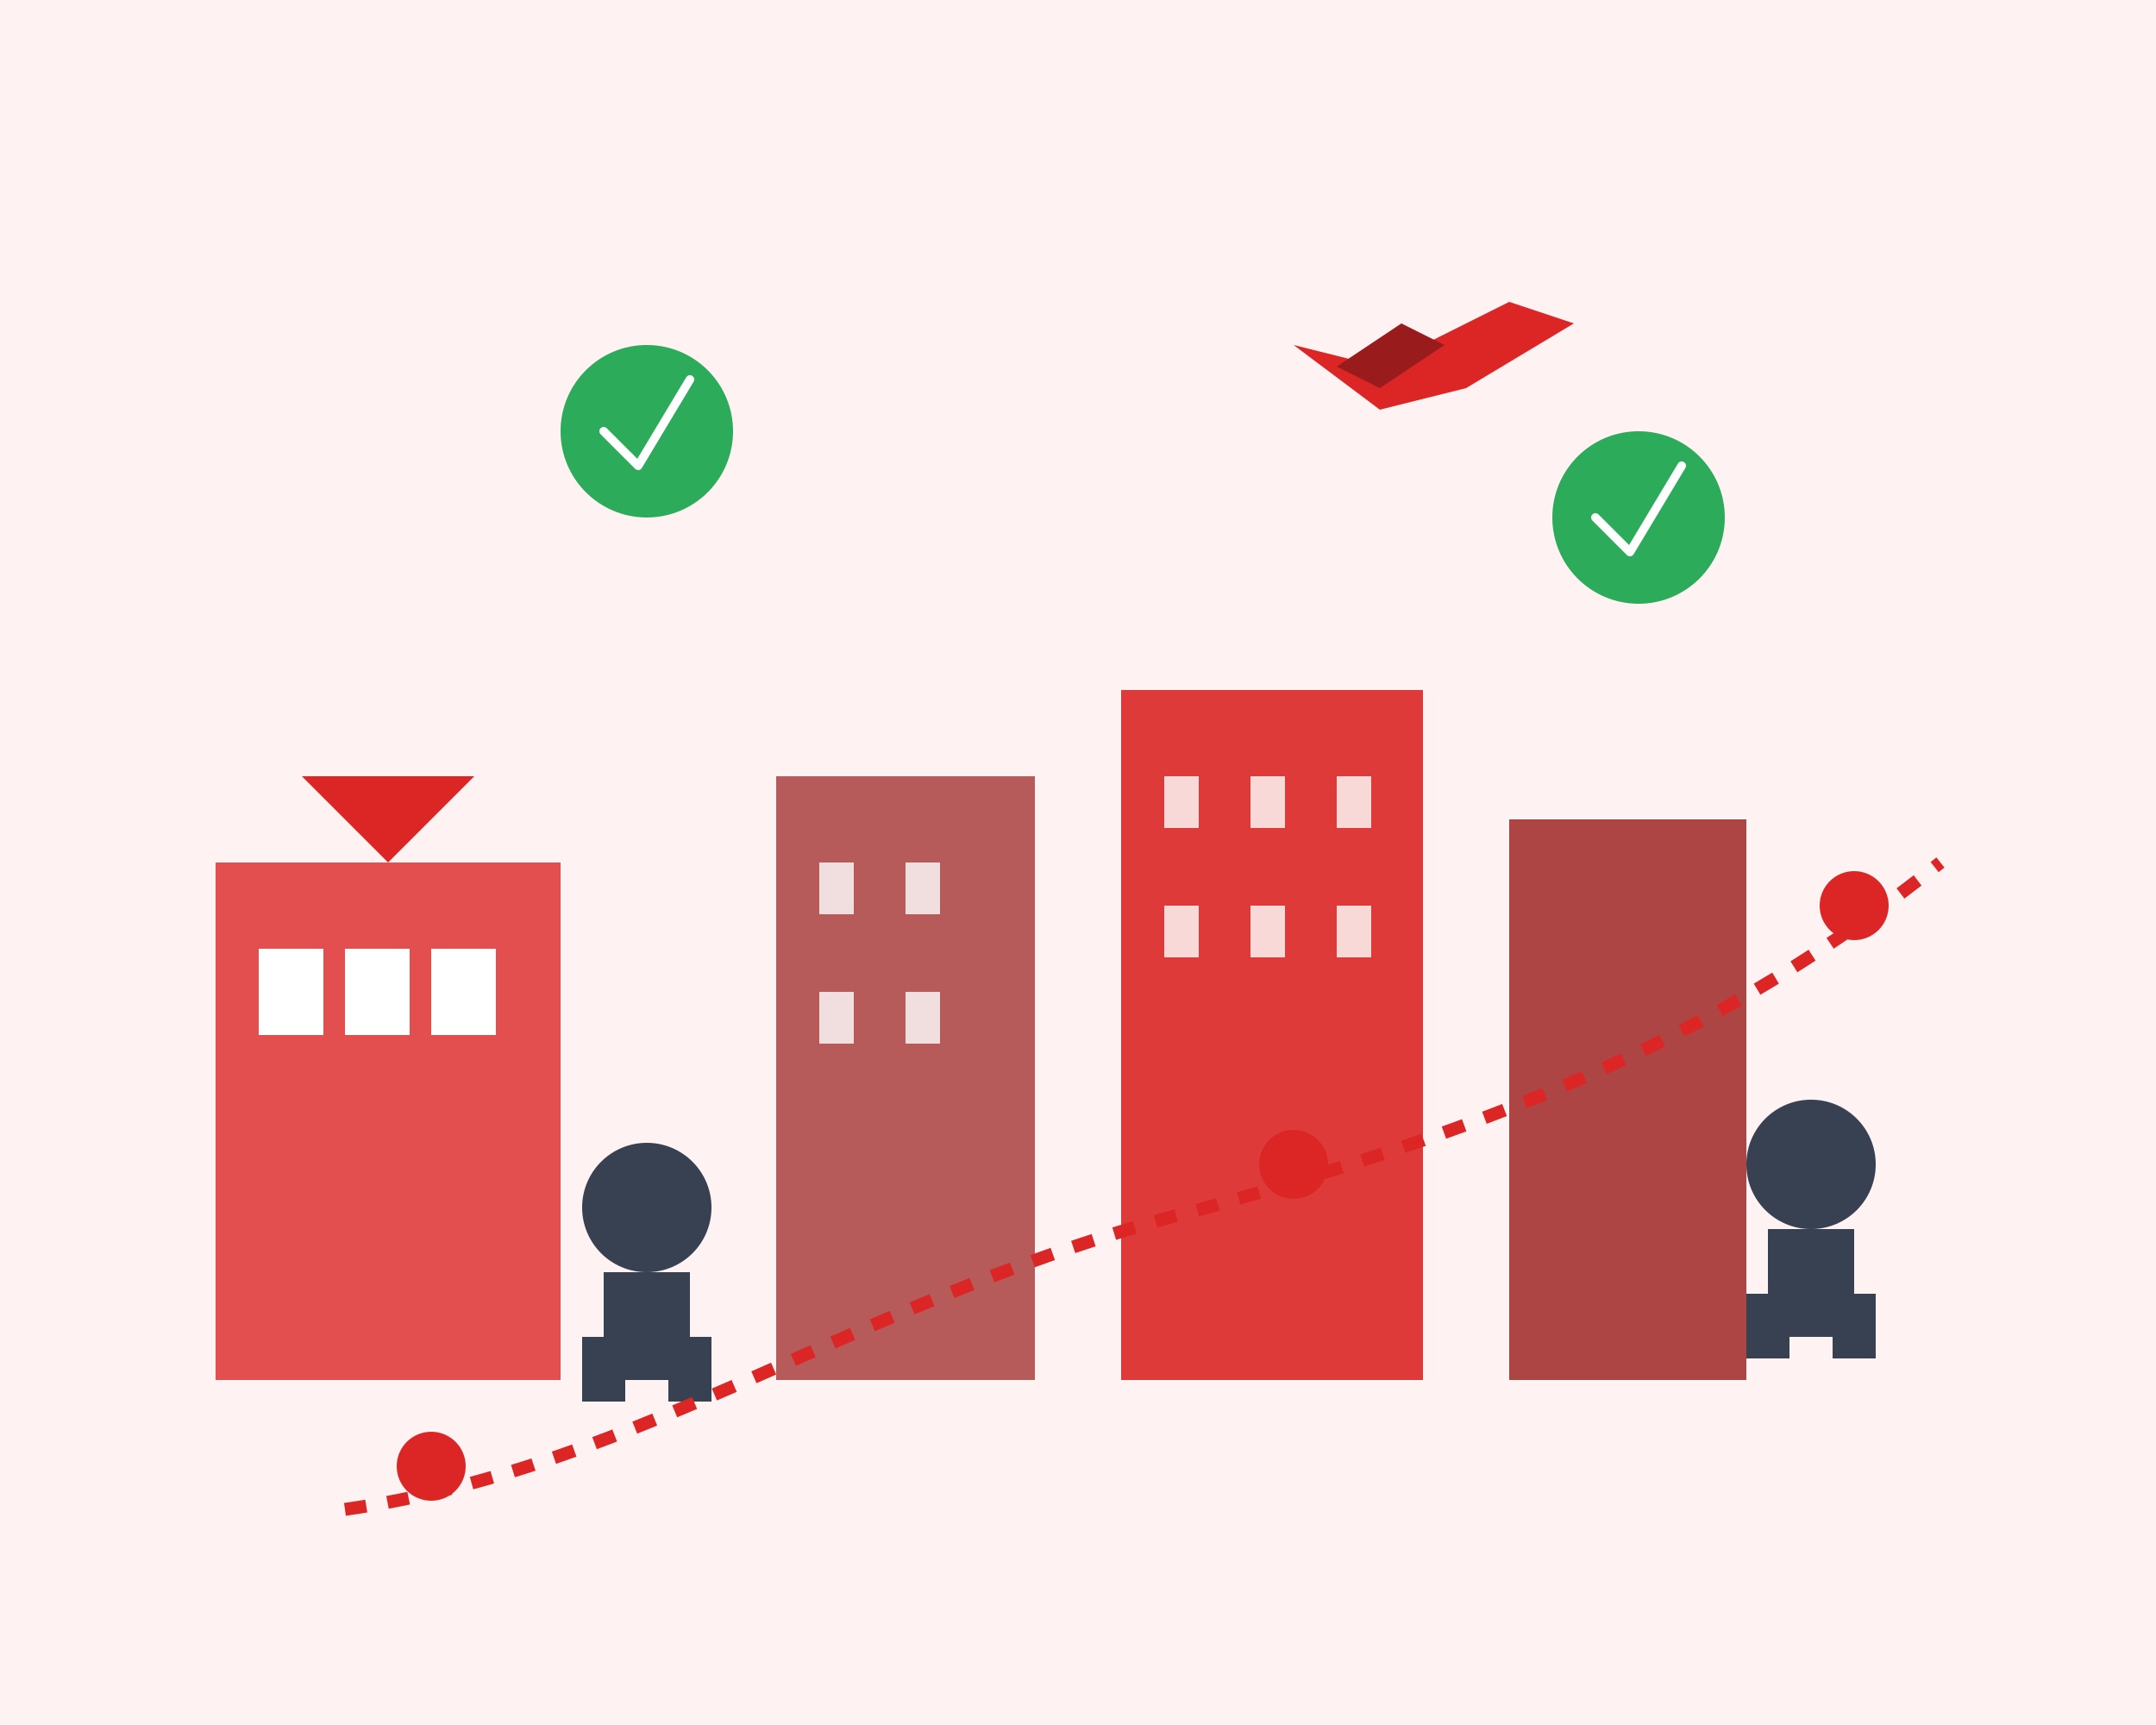 <svg width="500" height="400" viewBox="0 0 500 400" fill="none" xmlns="http://www.w3.org/2000/svg">
  <!-- Background elements -->
  <rect width="500" height="400" fill="#fef2f2"/>
  
  <!-- German landmark silhouettes -->
  <rect x="50" y="200" width="80" height="120" fill="#dc2626" opacity="0.8"/>
  <polygon points="90,200 70,180 110,180" fill="#dc2626"/>
  <rect x="60" y="220" width="15" height="20" fill="white"/>
  <rect x="80" y="220" width="15" height="20" fill="white"/>
  <rect x="100" y="220" width="15" height="20" fill="white"/>
  
  <!-- Business buildings -->
  <rect x="180" y="180" width="60" height="140" fill="#991b1b" opacity="0.7"/>
  <rect x="260" y="160" width="70" height="160" fill="#dc2626" opacity="0.9"/>
  <rect x="350" y="190" width="55" height="130" fill="#991b1b" opacity="0.8"/>
  
  <!-- Windows on buildings -->
  <rect x="190" y="200" width="8" height="12" fill="white" opacity="0.8"/>
  <rect x="210" y="200" width="8" height="12" fill="white" opacity="0.8"/>
  <rect x="190" y="230" width="8" height="12" fill="white" opacity="0.8"/>
  <rect x="210" y="230" width="8" height="12" fill="white" opacity="0.8"/>
  
  <rect x="270" y="180" width="8" height="12" fill="white" opacity="0.8"/>
  <rect x="290" y="180" width="8" height="12" fill="white" opacity="0.8"/>
  <rect x="310" y="180" width="8" height="12" fill="white" opacity="0.8"/>
  <rect x="270" y="210" width="8" height="12" fill="white" opacity="0.8"/>
  <rect x="290" y="210" width="8" height="12" fill="white" opacity="0.8"/>
  <rect x="310" y="210" width="8" height="12" fill="white" opacity="0.8"/>
  
  <!-- Business people silhouettes -->
  <circle cx="150" cy="280" r="15" fill="#374151"/>
  <rect x="140" y="295" width="20" height="25" fill="#374151"/>
  <rect x="135" y="310" width="10" height="15" fill="#374151"/>
  <rect x="155" y="310" width="10" height="15" fill="#374151"/>
  
  <circle cx="420" cy="270" r="15" fill="#374151"/>
  <rect x="410" y="285" width="20" height="25" fill="#374151"/>
  <rect x="405" y="300" width="10" height="15" fill="#374151"/>
  <rect x="425" y="300" width="10" height="15" fill="#374151"/>
  
  <!-- Airplane for travel -->
  <path d="M300 80L320 85L350 70L365 75L340 90L320 95L300 80Z" fill="#dc2626"/>
  <path d="M310 85L325 75L335 80L320 90Z" fill="#991b1b"/>
  
  <!-- Route path -->
  <path d="M80 350C150 340 200 300 280 280C350 260 400 240 450 200" stroke="#dc2626" stroke-width="3" stroke-dasharray="5,5" fill="none"/>
  
  <!-- Location pins -->
  <circle cx="100" cy="340" r="8" fill="#dc2626"/>
  <path d="M100 335C98 332 102 332 100 335Z" fill="#dc2626"/>
  <circle cx="300" cy="270" r="8" fill="#dc2626"/>
  <path d="M300 265C298 262 302 262 300 265Z" fill="#dc2626"/>
  <circle cx="430" cy="210" r="8" fill="#dc2626"/>
  <path d="M430 205C428 202 432 202 430 205Z" fill="#dc2626"/>
  
  <!-- Success indicators -->
  <circle cx="150" cy="100" r="20" fill="#16a34a" opacity="0.9"/>
  <path d="M140 100L148 108L160 88" stroke="white" stroke-width="2" stroke-linecap="round" stroke-linejoin="round"/>
  
  <circle cx="380" cy="120" r="20" fill="#16a34a" opacity="0.9"/>
  <path d="M370 120L378 128L390 108" stroke="white" stroke-width="2" stroke-linecap="round" stroke-linejoin="round"/>
</svg>
